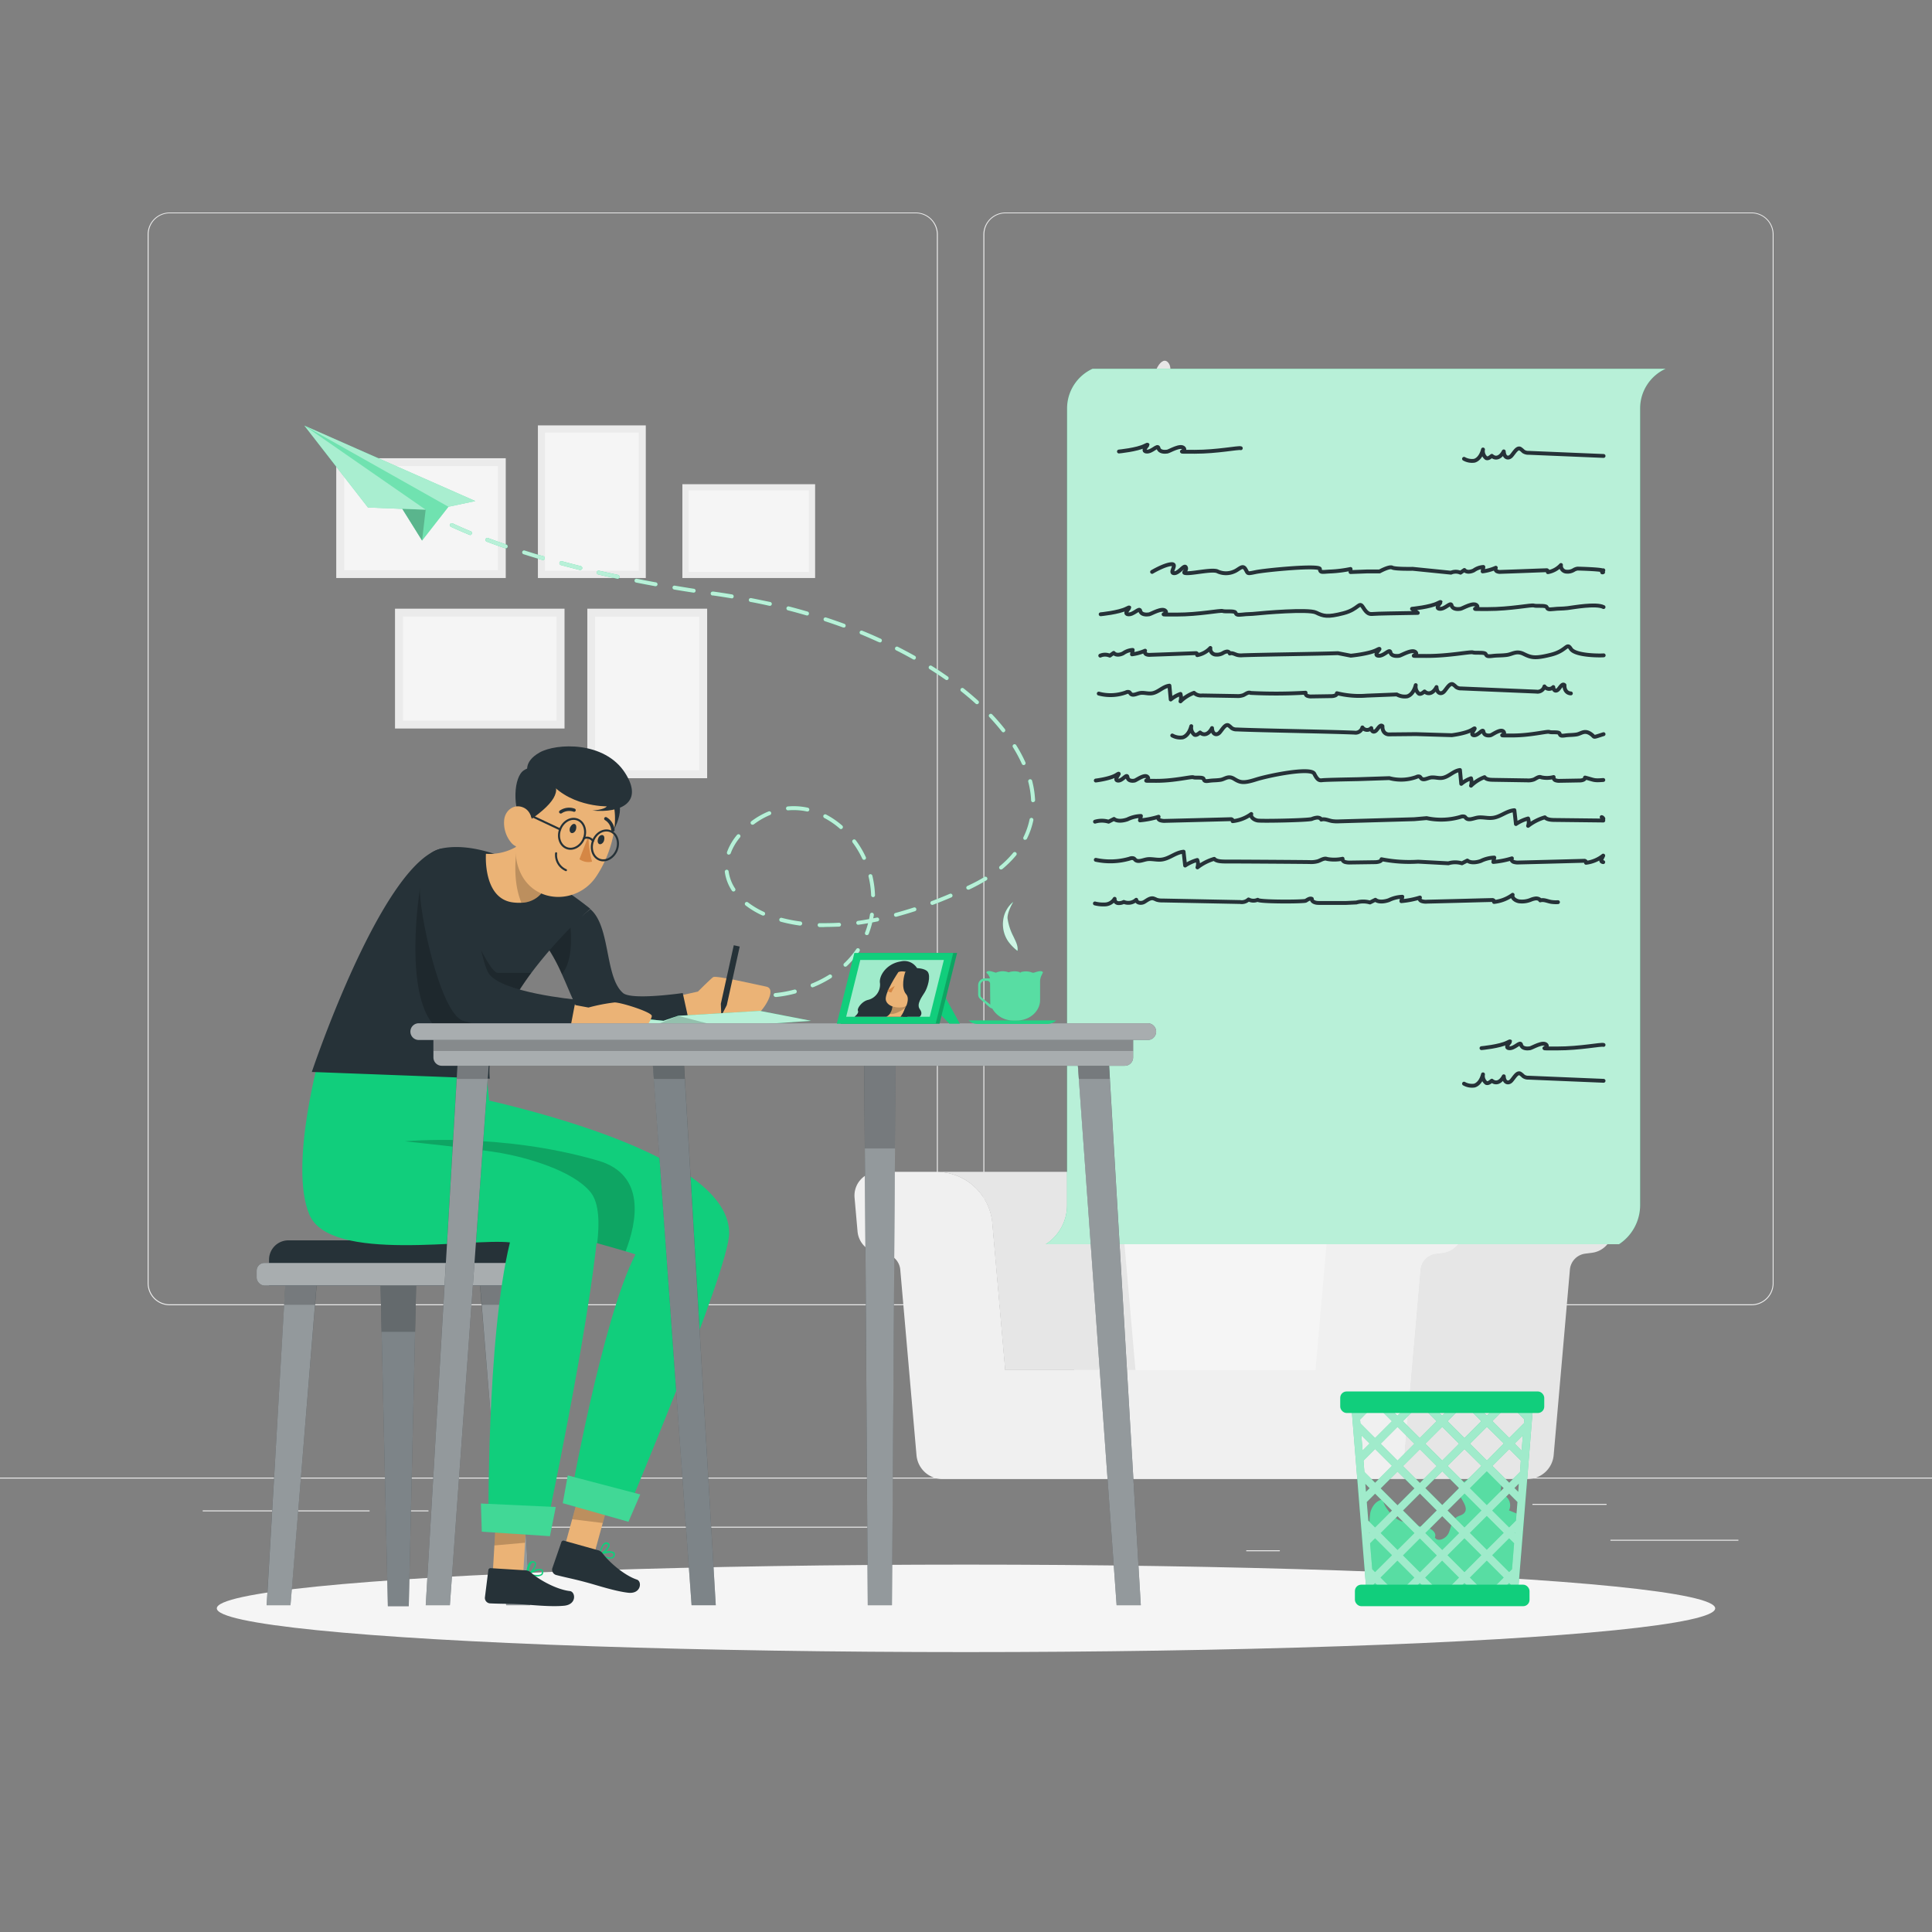 <svg xmlns="http://www.w3.org/2000/svg" viewBox="0 0 500 500"><rect x="0" y="0" width="500" height="500" fill="#808080" stroke="none"/><g id="freepik--background-complete--inject-8"><rect y="382.4" width="500" height="0.25" style="fill:#ebebeb"></rect><rect x="416.78" y="398.49" width="33.12" height="0.25" style="fill:#ebebeb"></rect><rect x="322.53" y="401.21" width="8.69" height="0.25" style="fill:#ebebeb"></rect><rect x="396.59" y="389.21" width="19.19" height="0.25" style="fill:#ebebeb"></rect><rect x="52.46" y="390.89" width="43.19" height="0.25" style="fill:#ebebeb"></rect><rect x="104.56" y="390.89" width="6.33" height="0.25" style="fill:#ebebeb"></rect><rect x="131.47" y="395.11" width="93.68" height="0.25" style="fill:#ebebeb"></rect><path d="M237,337.8H43.91a5.71,5.71,0,0,1-5.7-5.71V60.66A5.71,5.71,0,0,1,43.91,55H237a5.71,5.71,0,0,1,5.71,5.71V332.09A5.71,5.71,0,0,1,237,337.8ZM43.91,55.2a5.46,5.46,0,0,0-5.45,5.46V332.09a5.46,5.46,0,0,0,5.45,5.46H237a5.47,5.47,0,0,0,5.46-5.46V60.66A5.47,5.47,0,0,0,237,55.2Z" style="fill:#ebebeb"></path><path d="M453.31,337.8H260.21a5.72,5.72,0,0,1-5.71-5.71V60.66A5.72,5.72,0,0,1,260.21,55h193.1A5.71,5.71,0,0,1,459,60.66V332.09A5.71,5.71,0,0,1,453.31,337.8ZM260.21,55.2a5.47,5.47,0,0,0-5.46,5.46V332.09a5.47,5.47,0,0,0,5.46,5.46h193.1a5.47,5.47,0,0,0,5.46-5.46V60.66a5.47,5.47,0,0,0-5.46-5.46Z" style="fill:#ebebeb"></path><path d="M298.42,376.7H275.25l12.18-99.21a8.84,8.84,0,0,1,8.54-7.6h101.1L382.25,376.7Z" style="fill:#f5f5f5"></path><path d="M371.9,376.7h23.17l12.19-99.21a6.59,6.59,0,0,0-6.68-7.6h-8a8.85,8.85,0,0,0-8.54,7.6Z" style="fill:#f0f0f0"></path><path d="M363.37,376.58l4.2-48a4.56,4.56,0,0,1,4-4.14l1.73-.22a6.14,6.14,0,0,0,5.33-5.55l.77-8.75a6.13,6.13,0,0,0-6.11-6.67H412a6.13,6.13,0,0,1,6.11,6.67l-.76,8.75a6.15,6.15,0,0,1-5.34,5.55l-1.72.22a4.57,4.57,0,0,0-4,4.14l-4.2,48a6.78,6.78,0,0,1-6.75,6.18H356.62A6.78,6.78,0,0,0,363.37,376.58Z" style="fill:#e6e6e6"></path><path d="M256.8,316.58a14.57,14.57,0,0,0-14.53-13.31H276a14.59,14.59,0,0,1,14.54,13.31l3.32,38H260.13Z" style="fill:#e6e6e6"></path><path d="M227.3,303.27h15a14.57,14.57,0,0,1,14.53,13.31l3.33,38h80.29l3.33-38a14.59,14.59,0,0,1,14.53-13.31h15a6.13,6.13,0,0,1,6.11,6.67l-.77,8.75a6.14,6.14,0,0,1-5.33,5.55l-1.73.22a4.56,4.56,0,0,0-4,4.14l-4.2,48a6.78,6.78,0,0,1-6.75,6.18H243.93a6.76,6.76,0,0,1-6.74-6.18l-4.2-48a4.57,4.57,0,0,0-4-4.14l-1.72-.22a6.14,6.14,0,0,1-5.34-5.55l-.77-8.75A6.14,6.14,0,0,1,227.3,303.27Z" style="fill:#f0f0f0"></path><path d="M303.64,134.36s-1.17-7.72,4.47-12.68,5.14-7.9,3.53-8.28-3.1,4.57-5.58,5.93c0,0-.07-7.06,2.44-9.66s3.84-9.3,1.44-9.42-2.64,4-3.13,6.89-3.17,7-3.17,7-.52-6.32-2.14-8.92,2.71-8.54,1-11.15-4.64,2.36-4.39,7.93,4,11.52,3.09,17.34c0,0-1.64-4.09-3.11-4.46s-3-3.07-3.95-4.07-2.23,2.46,0,5.68,7.93,11.84,7.06,18.8Z" style="fill:#e6e6e6"></path><path d="M307,130.85l1.85,11.58a5.89,5.89,0,0,1-5.82,6.81h-2a5.88,5.88,0,0,1-5.81-6.81l1.85-11.58Z" style="fill:#f5f5f5"></path><rect x="279.1" y="144.97" width="130.44" height="6.7" transform="translate(688.64 296.64) rotate(180)" style="fill:#e6e6e6"></rect><rect x="397.79" y="120.27" width="5.75" height="24.7" transform="translate(801.33 265.23) rotate(180)" style="fill:#f0f0f0"></rect><rect x="370" y="120.27" width="5.75" height="24.7" transform="translate(745.75 265.23) rotate(180)" style="fill:#f0f0f0"></rect><rect x="336.32" y="119.96" width="5.75" height="24.7" transform="translate(650.99 320.3) rotate(-170.22)" style="fill:#f0f0f0"></rect><rect x="390.67" y="123.52" width="5.75" height="21.45" transform="translate(787.09 268.49) rotate(180)" style="fill:#f0f0f0"></rect><rect x="377.46" y="123.52" width="5.75" height="21.45" transform="translate(760.67 268.49) rotate(180)" style="fill:#f0f0f0"></rect><rect x="344.12" y="123.52" width="5.75" height="21.45" transform="translate(693.99 268.49) rotate(180)" style="fill:#f0f0f0"></rect><rect x="360.06" y="123.15" width="5.75" height="21.45" transform="translate(688.19 343.29) rotate(-167.47)" style="fill:#f0f0f0"></rect><rect x="385.7" y="119.04" width="2.87" height="25.93" transform="translate(774.27 264.01) rotate(180)" style="fill:#f0f0f0"></rect><rect x="351.52" y="119.04" width="2.87" height="25.93" transform="translate(705.91 264.01) rotate(180)" style="fill:#f0f0f0"></rect><rect x="279.1" y="195" width="130.44" height="6.7" style="fill:#e6e6e6"></rect><rect x="285.11" y="170.3" width="5.75" height="24.7" style="fill:#f0f0f0"></rect><rect x="312.89" y="170.3" width="5.75" height="24.7" style="fill:#f0f0f0"></rect><rect x="346.58" y="169.99" width="5.75" height="24.7" transform="translate(-25.89 62) rotate(-9.78)" style="fill:#f0f0f0"></rect><rect x="292.23" y="173.55" width="5.75" height="21.45" style="fill:#f0f0f0"></rect><rect x="305.43" y="173.55" width="5.75" height="21.45" style="fill:#f0f0f0"></rect><rect x="338.77" y="173.55" width="5.75" height="21.45" style="fill:#f0f0f0"></rect><rect x="322.83" y="173.18" width="5.75" height="21.45" transform="translate(-32.14 75.02) rotate(-12.53)" style="fill:#f0f0f0"></rect><rect x="300.07" y="169.07" width="2.87" height="25.93" style="fill:#f0f0f0"></rect><rect x="334.25" y="169.07" width="2.87" height="25.93" style="fill:#f0f0f0"></rect><rect x="369.02" y="175.45" width="28" height="19.33" style="fill:#f5f5f5"></rect><rect x="93.45" y="112.15" width="31" height="43.87" transform="translate(243.04 25.14) rotate(90)" style="fill:#ebebeb"></rect><rect x="95.47" y="114.21" width="26.96" height="39.75" transform="translate(243.04 25.14) rotate(90)" style="fill:#f5f5f5"></rect><rect x="108.66" y="151.1" width="31.01" height="43.87" transform="translate(297.2 48.87) rotate(90)" style="fill:#ebebeb"></rect><rect x="110.68" y="153.16" width="26.96" height="39.75" transform="translate(297.2 48.87) rotate(90)" style="fill:#f5f5f5"></rect><rect x="139.21" y="110.09" width="27.92" height="39.5" style="fill:#ebebeb"></rect><rect x="141.03" y="111.94" width="24.28" height="35.79" style="fill:#f5f5f5"></rect><rect x="152" y="157.53" width="31.01" height="43.87" style="fill:#ebebeb"></rect><rect x="154.02" y="159.6" width="26.96" height="39.75" style="fill:#f5f5f5"></rect><rect x="181.64" y="120.27" width="24.28" height="34.35" transform="translate(56.33 331.23) rotate(-90)" style="fill:#ebebeb"></rect><rect x="183.22" y="121.89" width="21.11" height="31.12" transform="translate(56.33 331.23) rotate(-90)" style="fill:#f5f5f5"></rect></g><g id="freepik--Shadow--inject-8"><ellipse id="freepik--path--inject-8" cx="250" cy="416.24" rx="193.89" ry="11.32" style="fill:#f5f5f5"></ellipse></g><g id="freepik--Letter--inject-8"><path d="M419,322H270.66a12.08,12.08,0,0,0,5.5-10.13V105.71a11.29,11.29,0,0,1,6.59-10.27h148.3a11.29,11.29,0,0,0-6.59,10.27V311.84A12.1,12.1,0,0,1,419,322Z" style="fill:#11CE7C"></path><path d="M419,322H270.66a12.08,12.08,0,0,0,5.5-10.13V105.71a11.29,11.29,0,0,1,6.59-10.27h148.3a11.29,11.29,0,0,0-6.59,10.27V311.84A12.1,12.1,0,0,1,419,322Z" style="fill:#fff;opacity:0.7;isolation:isolate"></path><path d="M415,157.11c-1.95-1-7.79.09-9.31.27s-2.26.08-3.65.25-1.53,0-1.77-.52-2.69-.17-3.3-.4-6.09.93-11.95.92-1.94.1-2.78-.92-3.67.75-4.28.86-2.07.16-2.29-.9-1.73,1.14-3.21.88,1.72-2.53-.32-1.48-6.71,1.48-6.71,1.48l1.49,1.07c-5.61.09-10.49.17-11.46.26s-1.59.09-2.68-1.67-1,.45-5.12,1.5-5.12.78-7.07-.18-13.91.09-15.43.26-2.26.09-3.66.26-1.53,0-1.77-.52-2.68-.17-3.29-.4-6.1.93-12,.92-1.94.09-2.78-.92-3.67.75-4.28.86-2.07.15-2.28-.9-1.74,1.14-3.22.88,1.72-2.54-.31-1.49-6.72,1.49-6.72,1.49" style="fill:none;stroke:#263238;stroke-linecap:round;stroke-linejoin:round"></path><path d="M321.12,116c-.61-.23-6.09.93-11.95.92s-1.94.1-2.78-.92-3.67.76-4.28.87-2.07.15-2.29-.9-1.73,1.14-3.22.88,1.73-2.54-.31-1.49-6.71,1.49-6.71,1.49" style="fill:none;stroke:#263238;stroke-linecap:round;stroke-linejoin:round"></path><path d="M415,270.42c-.61-.23-6.1.93-12,.92s-1.94.1-2.78-.92-3.67.76-4.28.87-2.07.15-2.28-.91-1.74,1.15-3.22.88,1.72-2.53-.31-1.48-6.72,1.48-6.72,1.48" style="fill:none;stroke:#263238;stroke-linecap:round;stroke-linejoin:round"></path><path d="M284.75,169.68a3.12,3.12,0,0,1,2.47,0l1-.71c.57.69,1.66.51,2.45.11a4.75,4.75,0,0,1,2.47-.88l-.18,1.14a12.47,12.47,0,0,0,3.39-.94.68.68,0,0,0,.29.91,1.85,1.85,0,0,0,1,.16c3.38-.11,6.76-.24,10.15-.37l1.79-.07a.42.42,0,0,1,.26.52,6.11,6.11,0,0,0,3.4-1.86,1.51,1.51,0,0,0,1.15,1.69,3.13,3.13,0,0,0,2.16-.4,2.7,2.7,0,0,1,.94-.36.72.72,0,0,1,.78.51c.62-.28,1.3.22,2,.39a4.16,4.16,0,0,0,1.27.07c4.57-.18,20.13-.37,24.7-.55l3.35.65s4.68-.44,6.72-1.49-1.17,1.23.31,1.49,3-1.94,3.22-.88,1.67,1,2.28.9,3.44-1.88,4.28-.87-3.09.91,2.78.92,11.35-1.15,12-.92,3-.11,3.3.41.37.68,1.77.51,2.13-.07,3.65-.25,2.5-1.22,4.45-.26,2.93,1.22,7.07.18,4-3.27,5.12-1.5,7.51,1.76,8.49,1.67" style="fill:none;stroke:#263238;stroke-linecap:round;stroke-linejoin:round"></path><path d="M414.77,148.13c-.42,0,.41,0,0-.08-.66-.17.63-.66,0-.38-.06-.34-6.2-.53-6.54-.51a2.56,2.56,0,0,0-.94.35,3.07,3.07,0,0,1-2.16.4,1.52,1.52,0,0,1-1.15-1.69,6,6,0,0,1-3.39,1.86.43.43,0,0,0-.27-.51l-1.79.06c-3.38.13-6.76.26-10.14.37a1.8,1.8,0,0,1-1-.16.67.67,0,0,1-.28-.91,12.56,12.56,0,0,1-3.4.95l.18-1.15a4.72,4.72,0,0,0-2.46.88c-.8.4-1.89.58-2.45-.1l-1,.7a3.16,3.16,0,0,0-2.47,0l-9.9-1s-4.57.09-5.3-.32-3.29,1-3.29,1h-3.29l-4.21.16v-.8a33.37,33.37,0,0,1-4.93.64c-2.38.09-2.93.43-3-.64s-14.17.29-16.6.8-1.95.4-2.69-.8-1.64.16-2.92.66a5.22,5.22,0,0,1-4.21,0c-1.09-.68-5.85.41-7.79.43s-.07-.54-.47-1.48-1.79,1.59-3.1,1.48,1.12-2.51-.74-2.33-4.91,2-4.91,2" style="fill:none;stroke:#263238;stroke-linecap:round;stroke-linejoin:round"></path><path d="M406.54,179.45c-.73,0-1.71-.56-1.65-2.14-.5-.49-1,.38-1.51,1s-1.27.67-1.39-.5a1.46,1.46,0,0,1-2.29-.17,1.86,1.86,0,0,1-2.11,1.35l-19.4-.82a2.11,2.11,0,0,1-1.36-.39,4.39,4.39,0,0,0-.84-.69c-.79-.34-1.5,1-2.22,1.83s-1.9.65-2-1.11c-.83,1.59-2.08,2.05-3.1,1.14-.46.38-1,.77-1.43.59a2.33,2.33,0,0,1-.85-2.23c-.44,1.72-1.34,2.68-2.23,2.91a4.22,4.22,0,0,1-2.68-.5l-7.79.31a24,24,0,0,1-7.7-.63c.06.54-.75.74-1.35.76l-5.13.08a2.69,2.69,0,0,1-1.13-.14.73.73,0,0,1-.5-.83,129.52,129.52,0,0,1-14.21.06c-.6-.31-1.26.29-1.89.57a4.25,4.25,0,0,1-1.78.23l-8.85-.15a2.64,2.64,0,0,1-2.14-.68,10.08,10.08,0,0,0-3.5,2.21,3.48,3.48,0,0,0,0-1.92,8.41,8.41,0,0,0-2.53,1.44l-.33-3.58c-1.76.21-3,1.88-4.74,2-1,.1-2-.3-3-.07-.78.18-1.72.72-2.27.19-.16-.15-.23-.36-.43-.46a1,1,0,0,0-.8.08,11.7,11.7,0,0,1-7.05.31" style="fill:none;stroke:#263238;stroke-linecap:round;stroke-linejoin:round"></path><path d="M283.59,202s3.75-.44,5.38-1.49-.94,1.23.25,1.49,2.4-1.94,2.57-.88,1.34,1,1.83.9,2.76-1.88,3.43-.86-2.47.91,2.22.92,9.09-1.15,9.57-.92,2.44-.12,2.64.4.3.68,1.42.52,1.7-.08,2.92-.25,2-1.23,3.56-.27,2.35,1.23,5.66.18,14.21-3.26,15.09-1.5,1.36,1.76,2.14,1.67,4.69-.17,9.18-.26l8.1-.27a11.7,11.7,0,0,0,7.05-.31,1,1,0,0,1,.8-.08c.19.1.27.31.43.46.54.54,1.49,0,2.27-.19,1-.23,2,.18,3,.08,1.77-.18,3-1.85,4.74-2.06l.33,3.58a8.41,8.41,0,0,1,2.53-1.44,3.48,3.48,0,0,1,0,1.92,10.08,10.08,0,0,1,3.5-2.21c.42.6,1.34.67,2.13.69l8.85.14a4.27,4.27,0,0,0,1.79-.23c.63-.28,1.29-.88,1.89-.57a6.74,6.74,0,0,0,3.22-.06.75.75,0,0,0,.5.84,2.89,2.89,0,0,0,1.14.14l5.12-.09c.6,0,1.42-.22,1.36-.76,2.49.62,2.15.84,4.73.63" style="fill:none;stroke:#263238;stroke-linecap:round;stroke-linejoin:round"></path><path d="M415,190c-3.32,1.05-1.93.79-3.49-.17s-2.34.09-3.56.26-1.81.09-2.93.25-1.22,0-1.42-.51-2.14-.18-2.63-.41-4.88.93-9.57.92-1.56.1-2.23-.92-2.94.76-3.42.87-1.66.15-1.83-.9-1.39,1.14-2.58.88,1.38-2.54-.25-1.49-5.38,1.49-5.38,1.49l-9.28-.28-7,.07c-.73,0-1.71-.55-1.65-2.14-.5-.48-1,.39-1.51,1s-1.27.68-1.39-.49a1.47,1.47,0,0,1-2.29-.17,1.85,1.85,0,0,1-2.11,1.34c-6.47-.27-23.92-.54-30.38-.82a2.2,2.2,0,0,1-1.37-.38,5.23,5.23,0,0,0-.83-.7c-.8-.34-1.51,1-2.23,1.84s-1.89.65-2-1.12c-.83,1.6-2.07,2.06-3.09,1.15-.46.38-.95.77-1.44.59a2.31,2.31,0,0,1-.84-2.23c-.45,1.72-1.35,2.67-2.24,2.91a4.24,4.24,0,0,1-2.68-.5" style="fill:none;stroke:#263238;stroke-linecap:round;stroke-linejoin:round"></path><path d="M415,118l-19.4-.81a2.22,2.22,0,0,1-1.37-.39,4.67,4.67,0,0,0-.83-.69c-.8-.34-1.51,1-2.23,1.83s-1.89.65-2-1.12c-.83,1.6-2.07,2.06-3.09,1.15-.46.38-.95.77-1.43.59a2.29,2.29,0,0,1-.85-2.23c-.45,1.72-1.35,2.67-2.24,2.91a4.2,4.2,0,0,1-2.67-.5" style="fill:none;stroke:#263238;stroke-linecap:round;stroke-linejoin:round"></path><path d="M415,279.71l-19.4-.81a2.15,2.15,0,0,1-1.37-.39,4.67,4.67,0,0,0-.83-.69c-.8-.34-1.51,1-2.23,1.83s-1.89.65-2-1.11c-.83,1.59-2.07,2-3.09,1.14-.46.38-.95.77-1.43.59a2.29,2.29,0,0,1-.85-2.23c-.45,1.72-1.35,2.67-2.24,2.91a4.2,4.2,0,0,1-2.67-.5" style="fill:none;stroke:#263238;stroke-linecap:round;stroke-linejoin:round"></path><path d="M283.59,222.52a17.9,17.9,0,0,0,8.76-.31,1.52,1.52,0,0,1,1-.08c.25.1.35.31.54.46.68.54,1.85,0,2.82-.19,1.2-.23,2.48.18,3.71.08,2.19-.18,3.7-1.85,5.89-2.06.13,1.2.27,2.39.4,3.58a11.44,11.44,0,0,1,3.14-1.44,2.82,2.82,0,0,1,.05,1.92,13.17,13.17,0,0,1,4.34-2.21c.52.6,1.67.67,2.65.69,3.66,0,18.31.09,22,.14a6.48,6.48,0,0,0,2.22-.23c.78-.28,1.6-.88,2.35-.57a10.35,10.35,0,0,0,4-.06c-.14.33.19.69.62.84a4.33,4.33,0,0,0,1.4.14l6.36-.09c.75,0,1.77-.22,1.69-.76A36.81,36.81,0,0,0,367,223l7.84.42a6.13,6.13,0,0,1,3.5,0l1.41-.71c.8.69,2.35.51,3.48.11a8.61,8.61,0,0,1,3.49-.88c-.08.38-.17.76-.25,1.14a23.68,23.68,0,0,0,4.81-.94c-.29.29,0,.73.41.91a3.66,3.66,0,0,0,1.45.16q7.2-.17,14.4-.37l2.54-.07c.29.06.47.31.38.52a8.79,8.79,0,0,0,4.45-1.86c-.27.74-1,1.5,0,1.69" style="fill:none;stroke:#263238;stroke-linecap:round;stroke-linejoin:round"></path><path d="M414.72,211.56c-.75-.32.78.28,0,.56s.76.24,0,.23l-12.26-.14c-1,0-2.13-.09-2.65-.69a13.17,13.17,0,0,0-4.34,2.21,2.85,2.85,0,0,0,0-1.91,11.06,11.06,0,0,0-3.15,1.44c-.13-1.2-.26-2.39-.4-3.58-2.19.2-3.69,1.87-5.89,2-1.23.1-2.5-.3-3.71-.08-1,.19-2.14.73-2.82.2-.19-.15-.29-.37-.53-.47a1.62,1.62,0,0,0-1,.08,17.9,17.9,0,0,1-8.76.32l-3.22.28-19.46.56a9,9,0,0,1-1.8-.08c-.94-.17-1.9-.66-2.79-.38-.08-.34-.62-.54-1.1-.51a4.58,4.58,0,0,0-1.33.35c-1,.35-13,.59-14.05.4s-1.9-1-1.63-1.69a10,10,0,0,1-4.82,1.86c.09-.21-.09-.45-.38-.52l-2.54.07q-7.2.19-14.39.37a3.69,3.69,0,0,1-1.46-.16c-.43-.18-.7-.62-.4-.91a23.91,23.91,0,0,1-4.82.94c.09-.38.17-.76.25-1.14a8.61,8.61,0,0,0-3.49.88c-1.13.4-2.67.58-3.48-.11l-1.4.71a6.17,6.17,0,0,0-3.51,0" style="fill:none;stroke:#263238;stroke-linecap:round;stroke-linejoin:round"></path><path d="M283.36,233.81a9,9,0,0,0,2.78.25,3.05,3.05,0,0,0,2.33-1.45,1,1,0,0,0,.88,1.11,2.82,2.82,0,0,0,1.49-.3,3.05,3.05,0,0,0,3.22-.56c.12.87,1.34,1,2.09.55s1.49-1.08,2.32-.91a5.75,5.75,0,0,1,.86.35,4.24,4.24,0,0,0,1.42.19l20.17.4a2.59,2.59,0,0,0,2.2-.66,2.7,2.7,0,0,0,2.37.08c.14.58,11.94.54,12.44.25s1.05-.73,1.57-.49c-.06.79,1,1.06,1.71,1.06l7.25,0,2.58-.12a6.22,6.22,0,0,1,3.5,0l1.41-.7c.8.68,2.35.5,3.48.1a8.61,8.61,0,0,1,3.49-.88c-.08.38-.17.76-.25,1.14a23,23,0,0,0,4.81-.94c-.29.29,0,.73.41.91a3.49,3.49,0,0,0,1.45.16q7.2-.17,14.4-.37l2.54-.06c.29.06.47.3.38.51a10,10,0,0,0,4.81-1.86c-.26.74.61,1.5,1.64,1.69a5.93,5.93,0,0,0,3.06-.4,4.64,4.64,0,0,1,1.34-.35c.47,0,1,.17,1.1.51.89-.28,1.85.21,2.79.38a8.27,8.27,0,0,0,1.8.08" style="fill:none;stroke:#263238;stroke-linecap:round;stroke-linejoin:round"></path></g><g id="freepik--trash-bin--inject-8"><path d="M390.53,390.89a3,3,0,0,0-2.39-4.28,6.36,6.36,0,0,0-2-7,1.47,1.47,0,0,0-.87-.39,1.7,1.7,0,0,0-.95.42l-5.57,4a3.34,3.34,0,0,0-1.11,1.1c-1.14,2.2,3,5,1.28,6.85-.48.53-1.26.64-1.87,1-1.33.83-1.49,2.65-2.1,4.09s-2.78,2.55-3.6,1.22c.61-1.37-1.24-2.56-2.73-2.74s-3.06-.25-3.89-1.66c-2.13,1.86-6.88-3.32-6.77-5.41-1.75.13-2.94,1.77-3.32,3.4a24.48,24.48,0,0,0-.18,5.21c-.05,3.38-1.14,6.69-1.08,10.07,0,2.63,1.06,5.55,3.47,6.61a9.05,9.05,0,0,0,3.74.5l27.42-.17a4.32,4.32,0,0,0,1.93-.32c1.24-.65,1.5-2.27,1.62-3.66L393,391.9Z" style="fill:#11CE7C"></path><path d="M390.53,390.89a3,3,0,0,0-2.39-4.28,6.36,6.36,0,0,0-2-7,1.47,1.47,0,0,0-.87-.39,1.7,1.7,0,0,0-.95.42l-5.57,4a3.34,3.34,0,0,0-1.11,1.1c-1.14,2.2,3,5,1.28,6.85-.48.53-1.26.64-1.87,1-1.33.83-1.49,2.65-2.1,4.09s-2.78,2.55-3.6,1.22c.61-1.37-1.24-2.56-2.73-2.74s-3.06-.25-3.89-1.66c-2.13,1.86-6.88-3.32-6.77-5.41-1.75.13-2.94,1.77-3.32,3.4a24.48,24.48,0,0,0-.18,5.21c-.05,3.38-1.14,6.69-1.08,10.07,0,2.63,1.06,5.55,3.47,6.61a9.05,9.05,0,0,0,3.74.5l27.42-.17a4.32,4.32,0,0,0,1.93-.32c1.24-.65,1.5-2.27,1.62-3.66L393,391.9Z" style="fill:#fff;opacity:0.3;isolation:isolate"></path><path d="M392.13,361.89H349.57l.35,4.3.25,3.07.65,8,.37,4.59.49,6.11.21,2.62.07.78.25,3.08.34,4.22.21,2.62.22,2.66.25,3.08.19,2.33.21,2.62.09,1.14h39.06l.09-1.14.21-2.61.19-2.35.25-3.08.22-2.65.21-2.62.34-4.23.25-3.07.06-.78.21-2.62.5-6.11.37-4.58.64-8,.25-3.07.35-4.3Zm2.56,2.82h0l-.82-.82h.89Zm-.21,2.61-.08,1-3.81,3.81-4.37-4.37,3.91-3.91h.92Zm-1.1,13.62-2.79,2.79-4.37-4.37,4.37-4.36,3,3ZM352.88,378h0l3-3,4.37,4.36-4.37,4.37-2.78-2.79Zm36.3-4.44L384.81,378l-4.37-4.37,4.37-4.37Zm-6.87-9.69h5l-2.5,2.5Zm1.08,15.47L379,383.73l-4.37-4.37L379,375Zm-14.51,5.78,4.37-4.36,4.36,4.36-4.36,4.37Zm2.95,5.78-4.37,4.37-4.36-4.36,4.37-4.37Zm7.2-4.36,4.36,4.37L379,395.29l-4.37-4.37ZM373.25,378l-4.37-4.37,4.37-4.37,4.36,4.37Zm-1.42,1.41-4.36,4.37-4.37-4.37,4.37-4.36ZM361.68,378l-4.36-4.37,4.36-4.37,4.37,4.37Zm0,2.83,4.37,4.36-4.37,4.37-4.36-4.37Zm4.37,15.93-4.37,4.36-4.36-4.36,4.36-4.37Zm1.41,1.41,4.37,4.37-4.36,4.37-4.37-4.37Zm1.42-1.41,4.37-4.37,4.36,4.37-4.36,4.36ZM379,398.12l4.36,4.37L379,406.86l-4.37-4.37Zm5.78,5.78,4.37,4.37-2.83,2.83h-3.08l-2.83-2.83Zm-4.37-7.19,4.37-4.37,4.37,4.37-4.37,4.36Zm0-11.57,4.37-4.36,4.37,4.36-4.37,4.37Zm2.95-17.34L379,372.17l-4.37-4.37,3.91-3.91h.92Zm-10.14-1.41-2.5-2.5h5Zm-1.42,1.41-4.36,4.37-4.37-4.37,3.91-3.91h.92Zm-7.65-3.91-2.5,2.5-2.49-2.5Zm-7.82,0,3.91,3.91-4.37,4.37-3.8-3.81-.08-1,3.42-3.43Zm-3.74,0-.81.81h0l-.07-.81Zm-.27,7.55,2.14,2.14-1.82,1.82Zm1.19,14.65-.17-2.07h0l1.12,1.12-.95.95Zm.21,2.63,2.15-2.16,4.37,4.37-4.37,4.36-1.76-1.76Zm.65,8.08v-.19l.1.1-.09.09Zm.76,9.31-.55-6.7,1.29-1.29,4.37,4.37-4.37,4.36-.74-.74Zm.4,5-.08-1,.42-.42,1.42,1.42Zm1.76-2.83,4.36-4.37,4.37,4.37-2.83,2.83h-3.08Zm8.73,2.83,1.42-1.42,1.42,1.42Zm5.66,0-2.83-2.83,4.37-4.37,4.36,4.37-2.82,2.83Zm5.9,0,1.42-1.42,1.42,1.42Zm13.32,0h-1.76l1.42-1.42.42.42Zm.41-5-.75.74-4.37-4.36,4.37-4.37,1.29,1.29Zm.77-9.51,0,.2-.09-.09.11-.11Zm.25-3.07-1.77,1.76-4.37-4.36,4.37-4.37,2.16,2.16Zm.6-7.43-1-1,1.13-1.12Zm1.19-14.67-.32,4L392,373.58l2.15-2.15Z" style="fill:#11CE7C"></path><g style="opacity:0.6;isolation:isolate"><path d="M392.13,361.89H349.57l.35,4.3.25,3.07.65,8,.37,4.59.49,6.11.21,2.62.07.78.25,3.08.34,4.22.21,2.62.22,2.66.25,3.08.19,2.33.21,2.62.09,1.14h39.06l.09-1.14.21-2.61.19-2.35.25-3.08.22-2.65.21-2.62.34-4.23.25-3.07.06-.78.21-2.62.5-6.11.37-4.58.64-8,.25-3.07.35-4.3Zm2.56,2.82h0l-.82-.82h.89Zm-.21,2.61-.08,1-3.81,3.81-4.37-4.37,3.91-3.91h.92Zm-1.1,13.62-2.79,2.79-4.37-4.37,4.37-4.36,3,3ZM352.88,378h0l3-3,4.37,4.36-4.37,4.37-2.78-2.79Zm36.3-4.44L384.81,378l-4.37-4.37,4.37-4.37Zm-6.87-9.69h5l-2.5,2.5Zm1.08,15.47L379,383.73l-4.37-4.37L379,375Zm-14.51,5.78,4.37-4.36,4.36,4.36-4.36,4.37Zm2.95,5.78-4.37,4.37-4.36-4.36,4.37-4.37Zm7.2-4.36,4.36,4.37L379,395.29l-4.37-4.37ZM373.25,378l-4.37-4.37,4.37-4.37,4.36,4.37Zm-1.42,1.41-4.36,4.37-4.37-4.37,4.37-4.36ZM361.68,378l-4.36-4.37,4.36-4.37,4.37,4.37Zm0,2.83,4.37,4.36-4.37,4.37-4.36-4.37Zm4.37,15.93-4.37,4.36-4.36-4.36,4.36-4.37Zm1.41,1.41,4.37,4.37-4.36,4.37-4.37-4.37Zm1.42-1.41,4.37-4.37,4.36,4.37-4.36,4.36ZM379,398.12l4.36,4.37L379,406.86l-4.37-4.37Zm5.78,5.78,4.37,4.37-2.83,2.83h-3.08l-2.83-2.83Zm-4.37-7.19,4.37-4.37,4.37,4.37-4.37,4.36Zm0-11.57,4.37-4.36,4.37,4.36-4.37,4.37Zm2.95-17.34L379,372.17l-4.37-4.37,3.91-3.91h.92Zm-10.14-1.41-2.5-2.5h5Zm-1.42,1.41-4.36,4.37-4.37-4.37,3.91-3.91h.92Zm-7.65-3.91-2.5,2.5-2.49-2.5Zm-7.82,0,3.91,3.91-4.37,4.37-3.8-3.81-.08-1,3.42-3.43Zm-3.74,0-.81.81h0l-.07-.81Zm-.27,7.55,2.14,2.14-1.82,1.82Zm1.19,14.65-.17-2.07h0l1.12,1.12-.95.95Zm.21,2.63,2.15-2.16,4.37,4.37-4.37,4.36-1.76-1.76Zm.65,8.08v-.19l.1.1-.09.09Zm.76,9.31-.55-6.7,1.29-1.29,4.37,4.37-4.37,4.36-.74-.74Zm.4,5-.08-1,.42-.42,1.42,1.42Zm1.76-2.83,4.36-4.37,4.37,4.37-2.83,2.83h-3.08Zm8.73,2.83,1.42-1.42,1.42,1.42Zm5.66,0-2.83-2.83,4.37-4.37,4.36,4.37-2.82,2.83Zm5.9,0,1.42-1.42,1.42,1.42Zm13.32,0h-1.76l1.42-1.42.42.42Zm.41-5-.75.74-4.37-4.36,4.37-4.37,1.29,1.29Zm.77-9.51,0,.2-.09-.09.11-.11Zm.25-3.07-1.77,1.76-4.37-4.36,4.37-4.37,2.16,2.16Zm.6-7.43-1-1,1.13-1.12Zm1.19-14.67-.32,4L392,373.58l2.15-2.15Z" style="fill:#fff"></path></g><rect x="346.84" y="360.11" width="52.8" height="5.57" rx="1.64" transform="translate(746.49 725.79) rotate(180)" style="fill:#11CE7C"></rect><rect x="350.65" y="410.11" width="45.19" height="5.57" rx="1.64" style="fill:#11CE7C"></rect></g><g id="freepik--paper-plane--inject-8"><polygon points="123.01 129.67 116.05 131.15 109.23 139.89 104.11 131.69 95.23 131.34 78.76 110.14 123.01 129.67" style="fill:#11CE7C"></polygon><polygon points="123.01 129.67 116.05 131.15 109.23 139.89 104.11 131.69 95.23 131.34 78.76 110.14 123.01 129.67" style="fill:#fff;opacity:0.4;isolation:isolate"></polygon><polygon points="109.23 139.89 110.16 131.91 104.11 131.69 109.23 139.89" style="opacity:0.2;isolation:isolate"></polygon><polygon points="116.05 131.15 78.76 110.14 110.16 131.91 95.23 131.34 78.76 110.14 123.01 129.67 116.05 131.15" style="fill:#fff;opacity:0.4;isolation:isolate"></polygon><path d="M200.71,258a.5.5,0,0,1,0-1,31,31,0,0,0,4.85-.89.5.5,0,1,1,.25,1,31.2,31.2,0,0,1-5,.92Zm9.68-2.49a.51.51,0,0,1-.2-1,29,29,0,0,0,4.38-2.24.5.5,0,1,1,.53.85,31,31,0,0,1-4.52,2.32A.65.65,0,0,1,210.39,255.48Zm8.41-5.32a.48.48,0,0,1-.36-.16.49.49,0,0,1,0-.7,22.24,22.24,0,0,0,3.17-3.71.5.5,0,0,1,.83.56,23,23,0,0,1-3.32,3.88A.48.48,0,0,1,218.8,250.16Zm5.55-8.2a.39.39,0,0,1-.18,0,.49.49,0,0,1-.29-.64,23.57,23.57,0,0,0,.78-2.42c-.84.14-1.67.28-2.49.39a.49.49,0,0,1-.56-.42.5.5,0,0,1,.42-.57c.95-.13,1.91-.29,2.89-.47.09-.4.17-.81.23-1.23a.51.51,0,0,1,.58-.41.51.51,0,0,1,.41.58c0,.29-.1.58-.16.86l.94-.18a.48.48,0,0,1,.59.38.49.49,0,0,1-.38.59l-1.39.28a24,24,0,0,1-.93,3A.48.48,0,0,1,224.35,242Zm-11-2.07h-1.25a.51.51,0,0,1-.49-.51.47.47,0,0,1,.51-.49c1.59,0,3.28,0,5-.11a.5.5,0,0,1,.06,1C215.89,239.85,214.61,239.89,213.37,239.89Zm-6.22-.38h-.06a38.71,38.71,0,0,1-5-1,.5.5,0,0,1,.25-1,37.37,37.37,0,0,0,4.84.94.51.51,0,0,1,.44.56A.51.51,0,0,1,207.15,239.51Zm24.74-2.28a.51.51,0,0,1-.49-.37.5.5,0,0,1,.36-.61c1.55-.42,3.15-.9,4.76-1.42a.5.5,0,0,1,.63.32.49.49,0,0,1-.32.63c-1.62.53-3.24,1-4.81,1.43Zm-34.35-.34a.52.52,0,0,1-.21,0,22,22,0,0,1-4.38-2.62.5.5,0,0,1,.61-.79,21.3,21.3,0,0,0,4.19,2.5.5.5,0,0,1-.21.95Zm43.86-2.74a.5.5,0,0,1-.18-1c1.51-.57,3.07-1.2,4.62-1.86a.49.49,0,0,1,.65.27.5.5,0,0,1-.26.65c-1.57.67-3.13,1.3-4.66,1.88Zm-15.43-2a.51.51,0,0,1-.5-.49,24.1,24.1,0,0,0-.67-4.84.5.5,0,0,1,.37-.6.51.51,0,0,1,.61.36,25.36,25.36,0,0,1,.69,5.05.5.5,0,0,1-.48.52Zm-36.12-1.46a.52.52,0,0,1-.42-.22,11.54,11.54,0,0,1-1.83-4.85.51.51,0,0,1,.43-.56.5.5,0,0,1,.56.44,10.49,10.49,0,0,0,1.68,4.42.5.5,0,0,1-.15.69A.45.45,0,0,1,189.85,230.71Zm60.74-.48a.5.5,0,0,1-.21-.95l.8-.38c1.26-.6,2.46-1.25,3.57-1.92a.5.5,0,1,1,.52.85c-1.14.69-2.37,1.36-3.65,2l-.81.39A.54.54,0,0,1,250.59,230.23Zm8.5-5.21a.5.5,0,0,1-.32-.88,25.22,25.22,0,0,0,3.47-3.46.5.5,0,0,1,.78.64,26.64,26.64,0,0,1-3.61,3.59A.46.46,0,0,1,259.09,225Zm-35.45-2.51a.5.5,0,0,1-.46-.29,24.55,24.55,0,0,0-2.5-4.19.5.5,0,0,1,.8-.6,24.63,24.63,0,0,1,2.61,4.37.5.5,0,0,1-.24.67A.52.52,0,0,1,223.64,222.51Zm-35-1.35a.45.45,0,0,1-.16,0,.51.51,0,0,1-.31-.64,14.62,14.62,0,0,1,2.59-4.45.5.5,0,0,1,.7-.07.5.5,0,0,1,.07.71,13.83,13.83,0,0,0-2.42,4.15A.5.5,0,0,1,188.65,221.16Zm76.7-3.84a.42.42,0,0,1-.22,0,.5.5,0,0,1-.23-.67,19.34,19.34,0,0,0,1.58-4.59.49.49,0,0,1,.59-.39.5.5,0,0,1,.39.59A19.87,19.87,0,0,1,265.8,217,.5.5,0,0,1,265.35,217.32Zm-47.66-2.76a.5.5,0,0,1-.33-.13,20.41,20.41,0,0,0-4-2.75.51.51,0,0,1-.21-.68.5.5,0,0,1,.67-.21,21.44,21.44,0,0,1,4.21,2.89.51.51,0,0,1,0,.71A.52.52,0,0,1,217.69,214.56Zm-22.91-1.13a.51.51,0,0,1-.4-.2.5.5,0,0,1,.1-.7A20.38,20.38,0,0,1,198.9,210a.5.5,0,0,1,.66.27.51.51,0,0,1-.27.65,18.88,18.88,0,0,0-4.21,2.43A.49.49,0,0,1,194.78,213.43ZM208.9,210h-.11a16.63,16.63,0,0,0-4.82-.29.5.5,0,0,1-.09-1,17,17,0,0,1,5.12.31.49.49,0,0,1-.1,1Zm58.45-2.39a.5.5,0,0,1-.5-.48,22.92,22.92,0,0,0-.74-4.82.5.5,0,0,1,1-.25,24.16,24.16,0,0,1,.77,5,.5.5,0,0,1-.48.52ZM264.93,198a.51.51,0,0,1-.46-.29,36.75,36.75,0,0,0-2.33-4.34.5.5,0,0,1,.16-.69.49.49,0,0,1,.69.16,37.27,37.27,0,0,1,2.39,4.46.5.5,0,0,1-.25.66A.45.45,0,0,1,264.93,198Zm-5.24-8.48a.53.53,0,0,1-.4-.19c-1-1.25-2.07-2.51-3.24-3.75a.49.49,0,0,1,0-.7.5.5,0,0,1,.71,0c1.19,1.25,2.3,2.54,3.3,3.81a.5.5,0,0,1-.08.7A.53.53,0,0,1,259.69,189.53Zm-6.84-7.28a.52.52,0,0,1-.34-.12c-1.19-1.09-2.47-2.17-3.79-3.22a.5.5,0,0,1,.62-.78c1.34,1.06,2.63,2.16,3.84,3.25a.5.5,0,0,1-.33.87ZM245,176a.51.51,0,0,1-.28-.09c-1.33-.93-2.73-1.86-4.15-2.75a.5.5,0,0,1-.15-.69.49.49,0,0,1,.68-.15c1.44.89,2.85,1.83,4.19,2.77a.5.5,0,0,1,.12.7A.48.48,0,0,1,245,176Zm-8.46-5.31a.54.54,0,0,1-.25-.06c-1.41-.8-2.89-1.59-4.39-2.34a.49.49,0,0,1-.22-.67.5.5,0,0,1,.67-.23c1.51.77,3,1.56,4.43,2.36a.51.51,0,0,1,.19.69A.5.5,0,0,1,236.56,170.72Zm-8.92-4.51a.52.52,0,0,1-.21,0c-1.49-.68-3-1.35-4.57-2a.5.5,0,1,1,.37-.92c1.56.63,3.11,1.3,4.61,2a.5.5,0,0,1-.2,1Zm-9.26-3.79-.17,0c-1.53-.56-3.12-1.11-4.71-1.63a.51.51,0,0,1-.32-.63.5.5,0,0,1,.64-.32c1.6.52,3.19,1.08,4.73,1.64a.51.51,0,0,1,.3.65A.49.49,0,0,1,218.38,162.42Zm-9.5-3.12-.14,0c-1.58-.46-3.19-.91-4.8-1.32a.5.5,0,1,1,.25-1c1.62.42,3.24.87,4.83,1.33a.5.5,0,0,1,.34.62A.49.49,0,0,1,208.88,159.3Zm-9.67-2.5-.12,0c-1.61-.36-3.25-.71-4.87-1a.5.5,0,0,1-.4-.58.51.51,0,0,1,.59-.4c1.64.32,3.29.67,4.9,1a.5.5,0,0,1-.1,1Zm-9.82-1.93h-.08c-1.56-.26-3.13-.51-4.73-.73l-.2,0a.5.5,0,0,1,.14-1l.2,0c1.6.22,3.19.47,4.76.73a.5.5,0,0,1,.41.57A.5.5,0,0,1,189.39,154.87Zm-9.88-1.48h-.08c-1.68-.25-3.33-.52-4.94-.79a.5.5,0,0,1,.16-1c1.61.27,3.25.54,4.93.8a.5.5,0,0,1-.07,1Zm-9.87-1.66h-.09c-1.68-.31-3.32-.62-4.92-.94a.5.5,0,0,1-.39-.59.49.49,0,0,1,.59-.39c1.59.32,3.23.63,4.9.93a.5.5,0,0,1-.09,1Zm-9.8-1.94h-.11c-1.68-.36-3.31-.72-4.89-1.09a.5.5,0,0,1-.37-.6.49.49,0,0,1,.6-.37c1.57.36,3.2.72,4.87,1.08a.5.5,0,0,1,.38.6A.49.49,0,0,1,159.84,149.79Zm-9.74-2.26H150c-1.67-.42-3.29-.84-4.84-1.26a.5.5,0,1,1,.26-1q2.33.63,4.83,1.26a.5.5,0,0,1-.12,1Zm-9.66-2.61-.14,0q-2.52-.74-4.79-1.46a.51.51,0,0,1-.33-.63.5.5,0,0,1,.63-.32c1.51.47,3.1,1,4.77,1.45a.5.5,0,0,1-.14,1Zm-9.53-3a.45.45,0,0,1-.16,0c-1.61-.55-3.2-1.12-4.72-1.7a.5.5,0,1,1,.35-.93c1.52.57,3.1,1.13,4.69,1.68a.5.5,0,0,1,.31.64A.49.49,0,0,1,130.91,141.9Zm-9.35-3.53a.48.48,0,0,1-.2,0c-1.65-.69-3.2-1.37-4.59-2a.5.5,0,1,1,.43-.9c1.37.65,2.9,1.32,4.55,2a.5.5,0,0,1-.19,1Z" style="fill:#11CE7C"></path><g style="opacity:0.7;isolation:isolate"><path d="M200.71,258a.5.5,0,0,1,0-1,31,31,0,0,0,4.85-.89.5.5,0,1,1,.25,1,31.2,31.2,0,0,1-5,.92Zm9.68-2.49a.51.51,0,0,1-.2-1,29,29,0,0,0,4.38-2.24.5.5,0,1,1,.53.85,31,31,0,0,1-4.52,2.32A.65.65,0,0,1,210.39,255.48Zm8.41-5.32a.48.48,0,0,1-.36-.16.49.49,0,0,1,0-.7,22.24,22.24,0,0,0,3.17-3.71.5.5,0,0,1,.83.56,23,23,0,0,1-3.32,3.88A.48.48,0,0,1,218.8,250.16Zm5.55-8.2a.39.39,0,0,1-.18,0,.49.49,0,0,1-.29-.64,23.57,23.57,0,0,0,.78-2.42c-.84.14-1.67.28-2.49.39a.49.49,0,0,1-.56-.42.5.5,0,0,1,.42-.57c.95-.13,1.91-.29,2.89-.47.09-.4.17-.81.23-1.23a.51.51,0,0,1,.58-.41.51.51,0,0,1,.41.58c0,.29-.1.58-.16.86l.94-.18a.48.48,0,0,1,.59.38.49.49,0,0,1-.38.59l-1.39.28a24,24,0,0,1-.93,3A.48.48,0,0,1,224.35,242Zm-11-2.07h-1.25a.51.51,0,0,1-.49-.51.47.47,0,0,1,.51-.49c1.59,0,3.28,0,5-.11a.5.5,0,0,1,.06,1C215.89,239.85,214.61,239.89,213.37,239.89Zm-6.22-.38h-.06a38.71,38.71,0,0,1-5-1,.5.5,0,0,1,.25-1,37.37,37.37,0,0,0,4.84.94.51.51,0,0,1,.44.56A.51.51,0,0,1,207.15,239.51Zm24.74-2.28a.51.51,0,0,1-.49-.37.5.5,0,0,1,.36-.61c1.55-.42,3.15-.9,4.76-1.42a.5.5,0,0,1,.63.32.49.49,0,0,1-.32.63c-1.62.53-3.24,1-4.81,1.43Zm-34.35-.34a.52.52,0,0,1-.21,0,22,22,0,0,1-4.38-2.62.5.5,0,0,1,.61-.79,21.3,21.3,0,0,0,4.19,2.5.5.5,0,0,1-.21.95Zm43.86-2.74a.5.5,0,0,1-.18-1c1.51-.57,3.07-1.2,4.62-1.86a.49.49,0,0,1,.65.27.5.5,0,0,1-.26.65c-1.57.67-3.13,1.3-4.66,1.88Zm-15.43-2a.51.51,0,0,1-.5-.49,24.1,24.1,0,0,0-.67-4.84.5.5,0,0,1,.37-.6.51.51,0,0,1,.61.36,25.36,25.36,0,0,1,.69,5.05.5.5,0,0,1-.48.52Zm-36.12-1.46a.52.52,0,0,1-.42-.22,11.54,11.54,0,0,1-1.83-4.85.51.51,0,0,1,.43-.56.5.5,0,0,1,.56.44,10.49,10.49,0,0,0,1.68,4.42.5.5,0,0,1-.15.69A.45.45,0,0,1,189.85,230.71Zm60.74-.48a.5.5,0,0,1-.21-.95l.8-.38c1.26-.6,2.46-1.25,3.57-1.92a.5.5,0,1,1,.52.85c-1.14.69-2.37,1.36-3.65,2l-.81.39A.54.54,0,0,1,250.59,230.23Zm8.5-5.21a.5.5,0,0,1-.32-.88,25.22,25.22,0,0,0,3.47-3.46.5.5,0,0,1,.78.64,26.64,26.64,0,0,1-3.61,3.59A.46.46,0,0,1,259.09,225Zm-35.45-2.51a.5.5,0,0,1-.46-.29,24.55,24.55,0,0,0-2.5-4.19.5.5,0,0,1,.8-.6,24.63,24.63,0,0,1,2.61,4.37.5.5,0,0,1-.24.67A.52.52,0,0,1,223.64,222.51Zm-35-1.35a.45.45,0,0,1-.16,0,.51.51,0,0,1-.31-.64,14.62,14.62,0,0,1,2.59-4.45.5.5,0,0,1,.7-.07.5.5,0,0,1,.07.71,13.83,13.83,0,0,0-2.42,4.15A.5.5,0,0,1,188.65,221.16Zm76.7-3.84a.42.42,0,0,1-.22,0,.5.5,0,0,1-.23-.67,19.34,19.34,0,0,0,1.58-4.59.49.49,0,0,1,.59-.39.5.5,0,0,1,.39.59A19.87,19.87,0,0,1,265.8,217,.5.5,0,0,1,265.35,217.32Zm-47.66-2.76a.5.5,0,0,1-.33-.13,20.41,20.41,0,0,0-4-2.75.51.51,0,0,1-.21-.68.5.5,0,0,1,.67-.21,21.44,21.44,0,0,1,4.21,2.89.51.51,0,0,1,0,.71A.52.52,0,0,1,217.69,214.56Zm-22.91-1.13a.51.51,0,0,1-.4-.2.5.5,0,0,1,.1-.7A20.38,20.38,0,0,1,198.9,210a.5.5,0,0,1,.66.27.51.51,0,0,1-.27.65,18.88,18.88,0,0,0-4.21,2.43A.49.49,0,0,1,194.78,213.43ZM208.9,210h-.11a16.63,16.63,0,0,0-4.82-.29.5.5,0,0,1-.09-1,17,17,0,0,1,5.12.31.49.49,0,0,1-.1,1Zm58.45-2.39a.5.5,0,0,1-.5-.48,22.92,22.92,0,0,0-.74-4.82.5.5,0,0,1,1-.25,24.16,24.16,0,0,1,.77,5,.5.5,0,0,1-.48.52ZM264.93,198a.51.51,0,0,1-.46-.29,36.75,36.75,0,0,0-2.33-4.34.5.5,0,0,1,.16-.69.49.49,0,0,1,.69.16,37.27,37.27,0,0,1,2.39,4.46.5.5,0,0,1-.25.66A.45.45,0,0,1,264.93,198Zm-5.24-8.48a.53.53,0,0,1-.4-.19c-1-1.25-2.07-2.51-3.24-3.75a.49.49,0,0,1,0-.7.5.5,0,0,1,.71,0c1.19,1.25,2.3,2.54,3.3,3.81a.5.5,0,0,1-.08.7A.53.53,0,0,1,259.69,189.53Zm-6.84-7.28a.52.52,0,0,1-.34-.12c-1.19-1.09-2.47-2.17-3.79-3.22a.5.5,0,0,1,.62-.78c1.34,1.06,2.63,2.16,3.84,3.25a.5.5,0,0,1-.33.87ZM245,176a.51.51,0,0,1-.28-.09c-1.33-.93-2.73-1.86-4.15-2.75a.5.5,0,0,1-.15-.69.49.49,0,0,1,.68-.15c1.44.89,2.85,1.83,4.19,2.77a.5.5,0,0,1,.12.7A.48.48,0,0,1,245,176Zm-8.46-5.31a.54.54,0,0,1-.25-.06c-1.41-.8-2.89-1.59-4.39-2.34a.49.49,0,0,1-.22-.67.5.5,0,0,1,.67-.23c1.51.77,3,1.56,4.43,2.36a.51.51,0,0,1,.19.69A.5.5,0,0,1,236.56,170.72Zm-8.92-4.51a.52.52,0,0,1-.21,0c-1.49-.68-3-1.35-4.57-2a.5.5,0,1,1,.37-.92c1.56.63,3.11,1.3,4.61,2a.5.5,0,0,1-.2,1Zm-9.26-3.79-.17,0c-1.53-.56-3.12-1.11-4.71-1.63a.51.51,0,0,1-.32-.63.5.5,0,0,1,.64-.32c1.6.52,3.19,1.08,4.73,1.64a.51.51,0,0,1,.3.65A.49.49,0,0,1,218.38,162.42Zm-9.5-3.12-.14,0c-1.58-.46-3.19-.91-4.8-1.32a.5.5,0,1,1,.25-1c1.62.42,3.24.87,4.83,1.33a.5.5,0,0,1,.34.62A.49.49,0,0,1,208.88,159.3Zm-9.67-2.5-.12,0c-1.61-.36-3.25-.71-4.87-1a.5.5,0,0,1-.4-.58.51.51,0,0,1,.59-.4c1.64.32,3.29.67,4.9,1a.5.5,0,0,1-.1,1Zm-9.82-1.93h-.08c-1.56-.26-3.13-.51-4.73-.73l-.2,0a.5.5,0,0,1,.14-1l.2,0c1.6.22,3.19.47,4.76.73a.5.5,0,0,1,.41.57A.5.5,0,0,1,189.39,154.87Zm-9.88-1.48h-.08c-1.68-.25-3.33-.52-4.94-.79a.5.5,0,0,1,.16-1c1.61.27,3.25.54,4.93.8a.5.5,0,0,1-.07,1Zm-9.87-1.66h-.09c-1.68-.31-3.32-.62-4.92-.94a.5.5,0,0,1-.39-.59.49.49,0,0,1,.59-.39c1.59.32,3.23.63,4.9.93a.5.5,0,0,1-.09,1Zm-9.8-1.94h-.11c-1.68-.36-3.31-.72-4.89-1.09a.5.5,0,0,1-.37-.6.49.49,0,0,1,.6-.37c1.57.36,3.2.72,4.87,1.08a.5.5,0,0,1,.38.6A.49.49,0,0,1,159.84,149.79Zm-9.74-2.26H150c-1.67-.42-3.29-.84-4.84-1.26a.5.5,0,1,1,.26-1q2.33.63,4.83,1.26a.5.5,0,0,1-.12,1Zm-9.66-2.61-.14,0q-2.52-.74-4.79-1.46a.51.51,0,0,1-.33-.63.5.5,0,0,1,.63-.32c1.51.47,3.1,1,4.77,1.45a.5.5,0,0,1-.14,1Zm-9.53-3a.45.45,0,0,1-.16,0c-1.61-.55-3.2-1.12-4.72-1.7a.5.5,0,1,1,.35-.93c1.52.57,3.1,1.13,4.69,1.68a.5.5,0,0,1,.31.64A.49.49,0,0,1,130.91,141.9Zm-9.35-3.53a.48.48,0,0,1-.2,0c-1.65-.69-3.2-1.37-4.59-2a.5.5,0,1,1,.43-.9c1.37.65,2.9,1.32,4.55,2a.5.5,0,0,1-.19,1Z" style="fill:#fff"></path></g></g><g id="freepik--Character--inject-8"><polygon points="107.79 328.68 107.43 344.25 105.79 415.68 100.38 415.68 98.75 344.25 98.39 328.68 107.79 328.68" style="fill:#263238"></polygon><polygon points="107.79 328.68 107.43 344.25 105.79 415.68 100.38 415.68 98.75 344.25 98.39 328.68 107.79 328.68" style="fill:#fff;opacity:0.4;isolation:isolate"></polygon><polygon points="107.79 328.68 107.43 344.68 98.75 344.68 98.39 328.68 107.79 328.68" style="opacity:0.2;isolation:isolate"></polygon><polygon points="137.17 415.43 132.17 329.78 124 329.78 131 415.43 137.17 415.43" style="fill:#263238"></polygon><polygon points="130.98 415.43 137.16 415.43 132.62 337.38 132.18 329.68 124 329.68 124.64 337.38 130.98 415.43" style="fill:#fff;opacity:0.5;isolation:isolate"></polygon><polygon points="124 329.68 124.63 337.68 132.62 337.68 132.18 329.68 124 329.68" style="opacity:0.2;isolation:isolate"></polygon><polygon points="75.18 415.43 82.17 329.78 74 329.78 69.01 415.43 75.18 415.43" style="fill:#263238"></polygon><polygon points="75.19 415.43 81.54 337.38 82.17 329.68 74 329.68 73.55 337.38 69.02 415.43 75.19 415.43" style="fill:#fff;opacity:0.5;isolation:isolate"></polygon><polygon points="82.17 329.68 81.54 337.68 73.55 337.68 74 329.68 82.17 329.68" style="opacity:0.2;isolation:isolate"></polygon><path d="M74.63,321h56.92a5,5,0,0,1,5,5v6.69a0,0,0,0,1,0,0H69.63a0,0,0,0,1,0,0V326A5,5,0,0,1,74.63,321Z" style="fill:#263238"></path><rect x="66.42" y="326.85" width="73.33" height="5.84" rx="2.01" style="fill:#263238"></rect><rect x="66.42" y="326.85" width="73.33" height="5.84" rx="2.01" style="fill:#fff;opacity:0.6;isolation:isolate"></rect><g id="freepik--group--inject-8"><path d="M173.9,258.11l6.72-1.49s3.26-3.26,3.95-3.75,10.88,1.88,13.75,2.47-.59,6.27-3.36,8.14-12.64,1-12.86,0l-4.7-.09Z" style="fill:#ebb376"></path><path d="M141.32,244.63a44.6,44.6,0,0,1,4.1,7.49c2.67,5.88,4.61,11.74,7.35,13.24,4,2.16,25.35-1.88,25.35-1.88L176.69,257s-13.17,1.92-15.44,0c-4.79-4.12-3.17-17.21-8.48-21.72l-5.18,4.27Z" style="fill:#263238"></path><path d="M141.32,244.63a44.6,44.6,0,0,1,4.1,7.49c2.83-3.46,2.47-9.93,2.17-12.65Z" style="opacity:0.2;isolation:isolate"></path><polygon points="127.45 408.46 135.41 407.36 136.52 388.43 128.56 389.53 127.45 408.46" style="fill:#ebb376"></polygon><polygon points="128.56 389.53 136.52 388.44 135.89 399.26 127.94 399.96 128.56 389.53" style="opacity:0.2;isolation:isolate"></polygon><path d="M127.77,297.14l-2.06-21.41L83,272.23s-8.37,29.39-2.92,42.15c5.39,12.59,41.62,6,51.89,7.15-6.14,25.11-5.54,74.18-5.54,74.18l14.67,1.12s11.29-52.87,13.57-78C156.19,301.88,142.15,302.3,127.77,297.14Z" style="fill:#11CE7C"></path><polygon points="124.69 396.4 142.32 397.56 143.83 390.01 124.46 389.11 124.69 396.4" style="fill:#11CE7C"></polygon><polygon points="145.82 401.38 153.84 401.98 158.87 383.68 150.86 383.11 145.82 401.38" style="fill:#ebb376"></polygon><path d="M155,402.33s0,.05,0,.06a.06.06,0,0,0,.07,0,9.42,9.42,0,0,0,2,.84,2.1,2.1,0,0,0,1.56,0,1,1,0,0,0,.5-.95.68.68,0,0,0-.27-.62,3.29,3.29,0,0,0-2.25-.07,2.89,2.89,0,0,0,1.19-1.62.7.7,0,0,0-.49-.73.93.93,0,0,0-.8,0c-1,.54-1.36,2.78-1.38,2.9h0l-.13,0A.11.11,0,0,0,155,402.33Zm.6-.44-.18.05c.18-.74.59-1.95,1.17-2.26a.55.55,0,0,1,.43-.06l.09,0c.25.11.28.25.27.36C157.27,400.55,156.35,401.45,155.56,401.89Zm0,.41c1-.32,2.52-.61,3-.27a.34.34,0,0,1,.14.31.69.69,0,0,1-.31.6C157.92,403.2,156.89,403,155.59,402.3Z" style="fill:#11CE7C"></path><polygon points="150.86 383.11 158.87 383.69 155.99 394.15 148.08 393.18 150.86 383.11" style="opacity:0.2;isolation:isolate"></polygon><path d="M161.58,392.86l-14.12-4.15s8.43-47.58,17-64.08c-.64-.21-1.49-.48-2.54-.79-1.89-.57-4.4-1.28-7.35-2.1-20.52-5.69-62.11-16.36-62.11-16.36l19-23.73s77.27,13.36,77.25,37.48C188.69,328.75,161.58,392.86,161.58,392.86Z" style="fill:#11CE7C"></path><polygon points="145.64 389.02 162.64 393.83 165.69 386.76 146.94 381.84 145.64 389.02" style="fill:#11CE7C"></polygon><path d="M161.9,323.84c-1.89-.57-4.4-1.28-7.35-2.1.59-4.84.6-10.39-1.73-13.22-4.63-5.64-16.54-8.95-23.32-10.15-5.67-1-24.72-3-24.72-3s24.72-2.37,50,5C167.26,304,164.83,316.24,161.9,323.84Z" style="opacity:0.2;isolation:isolate"></path><polygon points="124.69 396.4 142.32 397.56 143.83 390.01 124.46 389.11 124.69 396.4" style="fill:#fff;opacity:0.2"></polygon><polygon points="145.64 389.02 162.64 393.83 165.69 386.76 146.94 381.84 145.64 389.02" style="fill:#fff;opacity:0.2"></polygon><path d="M154.63,401.16,146,398.74a.56.56,0,0,0-.72.36h0l-2.34,6.76a1.42,1.42,0,0,0,1,1.75c3.05.79,4.54,1,8.37,2.06,2.35.64,6.92,2.15,10.27,2.53s3.64-2.94,2.25-3.4c-3.27-1.09-7.2-4.51-8.9-6.83A2.26,2.26,0,0,0,154.63,401.16Z" style="fill:#263238"></path><path d="M136.21,407.38l.17,0s.17.06.2.08,0,0,0,.06h.07a10.61,10.61,0,0,0,2.09.42,2.21,2.21,0,0,0,1.53-.3,1,1,0,0,0,.29-1,.68.68,0,0,0-.4-.56,3.28,3.28,0,0,0-2.23.41,2.87,2.87,0,0,0,.8-1.84.79.79,0,0,0-.69-.61,1.22,1.22,0,0,0-.89.21c-.84.73-1,3-1,3.14h0Zm.86-.46-.16.09a4.1,4.1,0,0,1,.67-2.46.56.56,0,0,1,.41-.14h.09c.27.05.33.18.34.29A3.78,3.78,0,0,1,137.07,406.92Zm.12.4c1-.54,2.34-1.12,2.85-.89a.37.37,0,0,1,.2.28.68.68,0,0,1-.18.65C139.66,407.71,138.6,407.69,137.19,407.32Z" style="fill:#11CE7C"></path><path d="M136,406.4l-9-.56a.56.56,0,0,0-.62.51h0l-.89,7.1a1.42,1.42,0,0,0,1.31,1.5c3.15.15,4.66.06,8.62.27,2.43.15,7.22.67,10.58.34s2.94-3.63,1.49-3.79c-3.44-.39-8-2.91-10.13-4.83A2.28,2.28,0,0,0,136,406.4Z" style="fill:#263238"></path><path d="M126.74,279.16a19.85,19.85,0,0,1,.58-6.93c1.06-4.74,3.73-11.74,10.2-20.47a117,117,0,0,1,15.25-16.56s-22.18-18.41-38-15.72c-15.56,2.64-34.07,57.94-34.07,57.94Z" style="fill:#263238"></path><path d="M146.33,228.29a7.14,7.14,0,0,0-4.75,0,6.92,6.92,0,0,1-6.65,5.34,12.08,12.08,0,0,1-2.28-.1c-7.74-1.06-6.89-12.57-6.89-12.57a13.81,13.81,0,0,0,8.06-1.94h0a17.86,17.86,0,0,0,5.28-4.72Z" style="fill:#ebb376"></path><path d="M146.33,228.29a7.14,7.14,0,0,0-4.75,0,6.92,6.92,0,0,1-6.65,5.34c-2-4.93-1.73-10.58-1.11-14.61h0a17.86,17.86,0,0,0,5.28-4.72Z" style="opacity:0.2;isolation:isolate"></path><path d="M152.8,206.53c-4,1-4,5.26,1.21,13.79,4.4-2.76,7.66-10.06,6-12.81S156.32,205.67,152.8,206.53Z" style="fill:#263238"></path><path d="M136.66,207.41c-2.57,8-4.48,12.6-2.09,18.17,3.6,8.37,14.68,8.55,19.6,1.45,4.42-6.38,7.9-18.45,1.43-24.56a11.51,11.51,0,0,0-18.94,4.94Z" style="fill:#ebb376"></path><path d="M147.54,214.12c-.25.64-.11,1.29.31,1.45s1-.22,1.2-.86.11-1.28-.3-1.45S147.83,213.51,147.54,214.12Z" style="fill:#263238"></path><path d="M154.8,217c-.25.64-.11,1.29.3,1.45s1-.22,1.21-.86.11-1.29-.3-1.45S155,216.32,154.8,217Z" style="fill:#263238"></path><path d="M152.31,216.34a24.59,24.59,0,0,0,.92,6.65,4,4,0,0,1-3.27-.63Z" style="fill:#d58745"></path><path d="M142.5,201.67c3.18,2.69,1.19,6.46-7.23,11.79-2.71-4.42-2.38-12.42.34-14.13S139.72,199.33,142.5,201.67Z" style="fill:#263238"></path><path d="M130.48,212.22a8,8,0,0,0,1.82,5.86c1.81,2.14,4.29.9,5.1-1.63.74-2.29.67-6.16-1.78-7.38S130.73,209.63,130.48,212.22Z" style="fill:#ebb376"></path><path d="M151.14,216.94c-.76,2-2.76,3.19-4.46,2.55s-2.48-2.8-1.72-4.84,2.75-3.19,4.46-2.56S151.89,214.89,151.14,216.94Z" style="fill:none;stroke:#263238;stroke-linecap:round;stroke-linejoin:round;stroke-width:0.526px"></path><path d="M159.64,219.93c-.76,2-2.76,3.19-4.46,2.56s-2.48-2.8-1.72-4.84,2.75-3.19,4.46-2.56S160.39,217.89,159.64,219.93Z" style="fill:none;stroke:#263238;stroke-linecap:round;stroke-linejoin:round;stroke-width:0.526px"></path><path d="M151.14,216.94a1.87,1.87,0,0,1,2.32.71" style="fill:none;stroke:#263238;stroke-linecap:round;stroke-linejoin:round;stroke-width:0.526px"></path><line x1="144.96" y1="214.65" x2="137.68" y2="211.22" style="fill:none;stroke:#263238;stroke-linecap:round;stroke-linejoin:round;stroke-width:0.526px"></line><path d="M144.9,210.49a.48.48,0,0,0,.45,0,3.44,3.44,0,0,1,3.06-.43.42.42,0,1,0,.34-.77h0a4.21,4.21,0,0,0-3.86.48.41.41,0,0,0-.14.58h0A.71.71,0,0,0,144.9,210.49Z" style="fill:#263238"></path><path d="M158.44,215.16a.52.52,0,0,0,.23.1.43.43,0,0,0,.39-.46h0a4.23,4.23,0,0,0-2.09-3.3.42.42,0,0,0-.57.18h0a.44.44,0,0,0,.19.58h0a3.44,3.44,0,0,1,1.61,2.64A.46.46,0,0,0,158.44,215.16Z" style="fill:#263238"></path><path d="M143.92,220.82a4.28,4.28,0,0,0,2.55,4.37" style="fill:none;stroke:#263238;stroke-linecap:round;stroke-linejoin:round;stroke-width:0.526px"></path><path d="M136.62,200.05s-1.34-2.82,3-5.29,16.87-3,22.16,5.29c4.84,7.57-1,10.41-8.51,9.72,0,0,3.13-.17,3.76-1.09,0,0-10.48.19-15.67-7.48Z" style="fill:#263238"></path><polygon points="186.55 259.79 186.68 262.89 188.09 260.13 191.44 244.97 189.9 244.63 186.55 259.79" style="fill:#263238"></polygon><polygon points="209.89 264.18 196.64 261.61 175.48 262.89 171.72 264.18 158.76 262.89 146.44 265.35 193.08 265.35 209.89 264.18" style="fill:#11CE7C"></polygon><polygon points="209.89 264.18 196.64 261.61 175.48 262.89 171.72 264.18 158.76 262.89 146.44 265.35 193.08 265.35 209.89 264.18" style="fill:#fff;opacity:0.7;isolation:isolate"></polygon><polygon points="175.48 262.89 185.37 265.46 169.44 265.37 175.48 262.89" style="opacity:0.2;isolation:isolate"></polygon><polygon points="158.76 262.89 166.48 265.35 146.44 265.35 158.76 262.89" style="opacity:0.2;isolation:isolate"></polygon><path d="M114.23,267a44.48,44.48,0,0,0,13.09,5.24c1.06-4.74,3.73-11.74,10.2-20.47-2.74,0-7.1,0-8.68,0-2.38.1-9.33-16.58-9.33-16.58l-10.81-5.31S103.68,260.43,114.23,267Z" style="opacity:0.2;isolation:isolate"></path><path d="M145.18,259.43l7.12,1.32a46.42,46.42,0,0,1,6.76-1.32c1.72,0,9.5,2.47,9.62,3.46s-3.15,5.56-4.07,6.26-7.68-1-7.68-1-4.63.46-5.79-1.17l-7.24-1Z" style="fill:#ebb376"></path><path d="M113.68,219.74c7.44-2.09,9.61,27.13,12.78,32.14S149,258.69,149,258.69L147.42,267s-18.58,0-27.52-2.8c-6.14-1.93-11.6-29.15-11.21-34.29S109.44,220.94,113.68,219.74Z" style="fill:#263238"></path></g><polygon points="178.98 415.43 168.68 271.98 176.81 271.98 185.24 415.43 178.98 415.43" style="fill:#263238"></polygon><polygon points="178.98 415.43 169.22 279.6 168.68 272.23 176.81 272.23 177.25 279.6 185.24 415.43 178.98 415.43" style="fill:#fff;opacity:0.4;isolation:isolate"></polygon><polygon points="177.25 279.23 169.22 279.23 168.68 272.23 176.81 272.23 177.25 279.23" style="opacity:0.2;isolation:isolate"></polygon><polygon points="224.58 415.43 223.64 271.98 231.77 271.98 230.83 415.43 224.58 415.43" style="fill:#263238"></polygon><polygon points="230.84 415.43 224.58 415.43 223.81 296.95 223.65 272.23 231.78 272.23 231.62 296.95 230.84 415.43" style="fill:#fff;opacity:0.5;isolation:isolate"></polygon><polygon points="231.78 272.23 231.62 297.23 223.81 297.23 223.65 272.23 231.78 272.23" style="opacity:0.2;isolation:isolate"></polygon><polygon points="288.98 415.43 278.68 271.98 286.81 271.98 295.24 415.43 288.98 415.43" style="fill:#263238"></polygon><polygon points="288.98 415.43 279.21 279.6 278.68 272.23 286.81 272.23 287.25 279.6 295.24 415.43 288.98 415.43" style="fill:#fff;opacity:0.5;isolation:isolate"></polygon><polygon points="287.25 279.23 279.21 279.23 278.68 272.23 286.81 272.23 287.25 279.23" style="opacity:0.2;isolation:isolate"></polygon><polygon points="110.18 415.43 118.61 271.98 126.74 271.98 116.43 415.43 110.18 415.43" style="fill:#263238"></polygon><polygon points="116.43 415.43 110.18 415.43 118.17 279.6 118.61 272.23 126.73 272.23 126.19 279.6 116.43 415.43" style="fill:#fff;opacity:0.5;isolation:isolate"></polygon><polygon points="118.61 272.23 126.73 272.23 126.19 279.23 118.17 279.23 118.61 272.23" style="opacity:0.2;isolation:isolate"></polygon><path d="M112.17,268.15H293.25a0,0,0,0,1,0,0v5.51a2.16,2.16,0,0,1-2.16,2.16H114.33a2.16,2.16,0,0,1-2.16-2.16v-5.51A0,0,0,0,1,112.17,268.15Z" style="fill:#263238"></path><g style="opacity:0.6;isolation:isolate"><path d="M112.17,268.15H293.25a0,0,0,0,1,0,0v5.51a2.16,2.16,0,0,1-2.16,2.16H114.33a2.16,2.16,0,0,1-2.16-2.16v-5.51A0,0,0,0,1,112.17,268.15Z" style="fill:#fff"></path></g><rect x="112.17" y="268.15" width="181.08" height="3.84" style="opacity:0.2;isolation:isolate"></rect><path d="M297.05,269.15H108.37a2.17,2.17,0,0,1-2.16-2.17h0a2.16,2.16,0,0,1,2.16-2.16H297.05a2.16,2.16,0,0,1,2.16,2.16h0A2.17,2.17,0,0,1,297.05,269.15Z" style="fill:#263238"></path><g style="opacity:0.6;isolation:isolate"><path d="M297.05,269.15H108.37a2.17,2.17,0,0,1-2.16-2.17h0a2.16,2.16,0,0,1,2.16-2.16H297.05a2.16,2.16,0,0,1,2.16,2.16h0A2.17,2.17,0,0,1,297.05,269.15Z" style="fill:#fff"></path></g><path d="M271.19,265H252.83a3.58,3.58,0,0,1-2.17-.92h22.69A3.57,3.57,0,0,1,271.19,265Z" style="fill:#11CE7C"></path><path d="M268.59,251.43c-.36.09-.71.2-1,.3h-.42a4.39,4.39,0,0,0-3.13-.09l.22.09h-.45a1.57,1.57,0,0,1,.23-.09,4.39,4.39,0,0,0-3,0,4.37,4.37,0,0,0-3.22.06l-.1,0h0l-.13,0c-.31-.1-.65-.21-1-.3-1.24-.3-1.34.3-1.34.3l0,0a7.19,7.19,0,0,1,.64.73l0,.06c.19.28.32.55.25.72H255a1.76,1.76,0,0,0-1.85,1.62v2.58a1.54,1.54,0,0,0,.55,1.15l2.35,2.06a1.85,1.85,0,0,0,.76.4,6.15,6.15,0,0,0,5.48,3.08h.88c3.33,0,6-2.39,6-5.3v-4.78a3.63,3.63,0,0,1,.34-1.52l.4-.84S269.83,251.13,268.59,251.43Zm-14.19,7.05c-.63-.56-.66-.53-.66-1.3v-2.35a1.12,1.12,0,0,1,1.17-1h.51a.78.78,0,0,1,.82.71c0,1.61.05,5.38.06,5.44Z" style="fill:#11CE7C"></path><path d="M262.25,242.32a14.6,14.6,0,0,1-1.49-4.57c-.17-1.63,1.46-4.33,1.46-4.33a7.16,7.16,0,0,0-2.59,4.71,7.9,7.9,0,0,0,1.24,5.42,11.8,11.8,0,0,0,2.45,2.53C263.55,244.79,262.78,243.48,262.25,242.32Z" style="fill:#11CE7C"></path><g style="opacity:0.2;isolation:isolate"><path d="M271.19,265H252.83a3.58,3.58,0,0,1-2.17-.92h22.69A3.57,3.57,0,0,1,271.19,265Z" style="fill:#fff;opacity:0.4"></path></g><path d="M268.59,251.43c-.36.09-.71.2-1,.3h-.42a4.39,4.39,0,0,0-3.13-.09l.22.09h-.45a1.57,1.57,0,0,1,.23-.09,4.39,4.39,0,0,0-3,0,4.37,4.37,0,0,0-3.22.06l-.1,0h0l-.13,0c-.31-.1-.65-.21-1-.3-1.24-.3-1.34.3-1.34.3l0,0a7.19,7.19,0,0,1,.64.73l0,.06c.19.28.32.55.25.72H255a1.76,1.76,0,0,0-1.85,1.62v2.58a1.54,1.54,0,0,0,.55,1.15l2.35,2.06a1.85,1.85,0,0,0,.76.4,6.15,6.15,0,0,0,5.48,3.08h.88c3.33,0,6-2.39,6-5.3v-4.78a3.63,3.63,0,0,1,.34-1.52l.4-.84S269.83,251.13,268.59,251.43Zm-14.19,7.05c-.63-.56-.66-.53-.66-1.3v-2.35a1.12,1.12,0,0,1,1.17-1h.51a.78.78,0,0,1,.82.71c0,1.61.05,5.38.06,5.44Z" style="fill:#fff;opacity:0.3;isolation:isolate"></path><path d="M262.25,242.32a14.6,14.6,0,0,1-1.49-4.57c-.17-1.63,1.46-4.33,1.46-4.33a7.16,7.16,0,0,0-2.59,4.71,7.9,7.9,0,0,0,1.24,5.42,11.8,11.8,0,0,0,2.45,2.53C263.55,244.79,262.78,243.48,262.25,242.32Z" style="fill:#fff;opacity:0.8;isolation:isolate"></path><polygon points="242.21 253.67 248.41 264.94 245.71 264.94 239.16 258.15 242.21 253.67" style="fill:#11CE7C"></polygon><polygon points="243.15 264.94 217.56 264.94 222.11 246.63 247.69 246.63 243.15 264.94" style="fill:#11CE7C"></polygon><polygon points="243.15 264.94 217.56 264.94 222.11 246.63 247.69 246.63 243.15 264.94" style="opacity:0.2;isolation:isolate"></polygon><polygon points="242.15 264.94 216.56 264.94 221.11 246.63 246.69 246.63 242.15 264.94" style="fill:#11CE7C"></polygon><polygon points="240.62 263.13 218.99 263.13 222.64 248.44 244.27 248.44 240.62 263.13" style="fill:#fff;opacity:0.6;isolation:isolate"></polygon><path d="M237.73,251.46a3.85,3.85,0,0,0-4.58-2.65c-3.75.57-5.76,3.78-5.41,5.67a4.06,4.06,0,0,1-3,4.27c-1.64.34-3,2.23-2.7,2.86s-.9,1.52-.9,1.52h13.69Z" style="fill:#263238"></path><path d="M235.68,259.33a.93.93,0,0,1-.24.19,3.27,3.27,0,0,0-1.17,1.34,6.13,6.13,0,0,0-.59,2.27H229.4a2.5,2.5,0,0,0,.88-.74,4,4,0,0,0,.66-2.87,37.59,37.59,0,0,1,3.89-.44C235.46,259.05,235.87,259.11,235.68,259.33Z" style="fill:#ebb376"></path><path d="M235.68,259.33a.93.93,0,0,1-.24.19,3.27,3.27,0,0,0-1.17,1.34c-1.21.86-2.8,1.76-4,1.53a4,4,0,0,0,.66-2.87,37.59,37.59,0,0,1,3.89-.44Z" style="opacity:0.2;isolation:isolate"></path><path d="M232.5,251.57s-3.75,5.54-3.23,7.33,3.35,2.09,4.71,1.68,5.18-6.88,5.18-6.88S234.6,250.63,232.5,251.57Z" style="fill:#ebb376"></path><path d="M234.13,252.05s-1.1,3.6.39,5.26-1.45,5.82-1.45,5.82H238s1-.67.05-1.95.53-3.18,1.27-4.38,1.64-4.13.76-5.32S234.5,250,234.13,252.05Z" style="fill:#263238"></path><path d="M231.58,255.13l-1.9,1.19a1.3,1.3,0,0,0,1,.52Z" style="fill:#d58745"></path></g></svg>